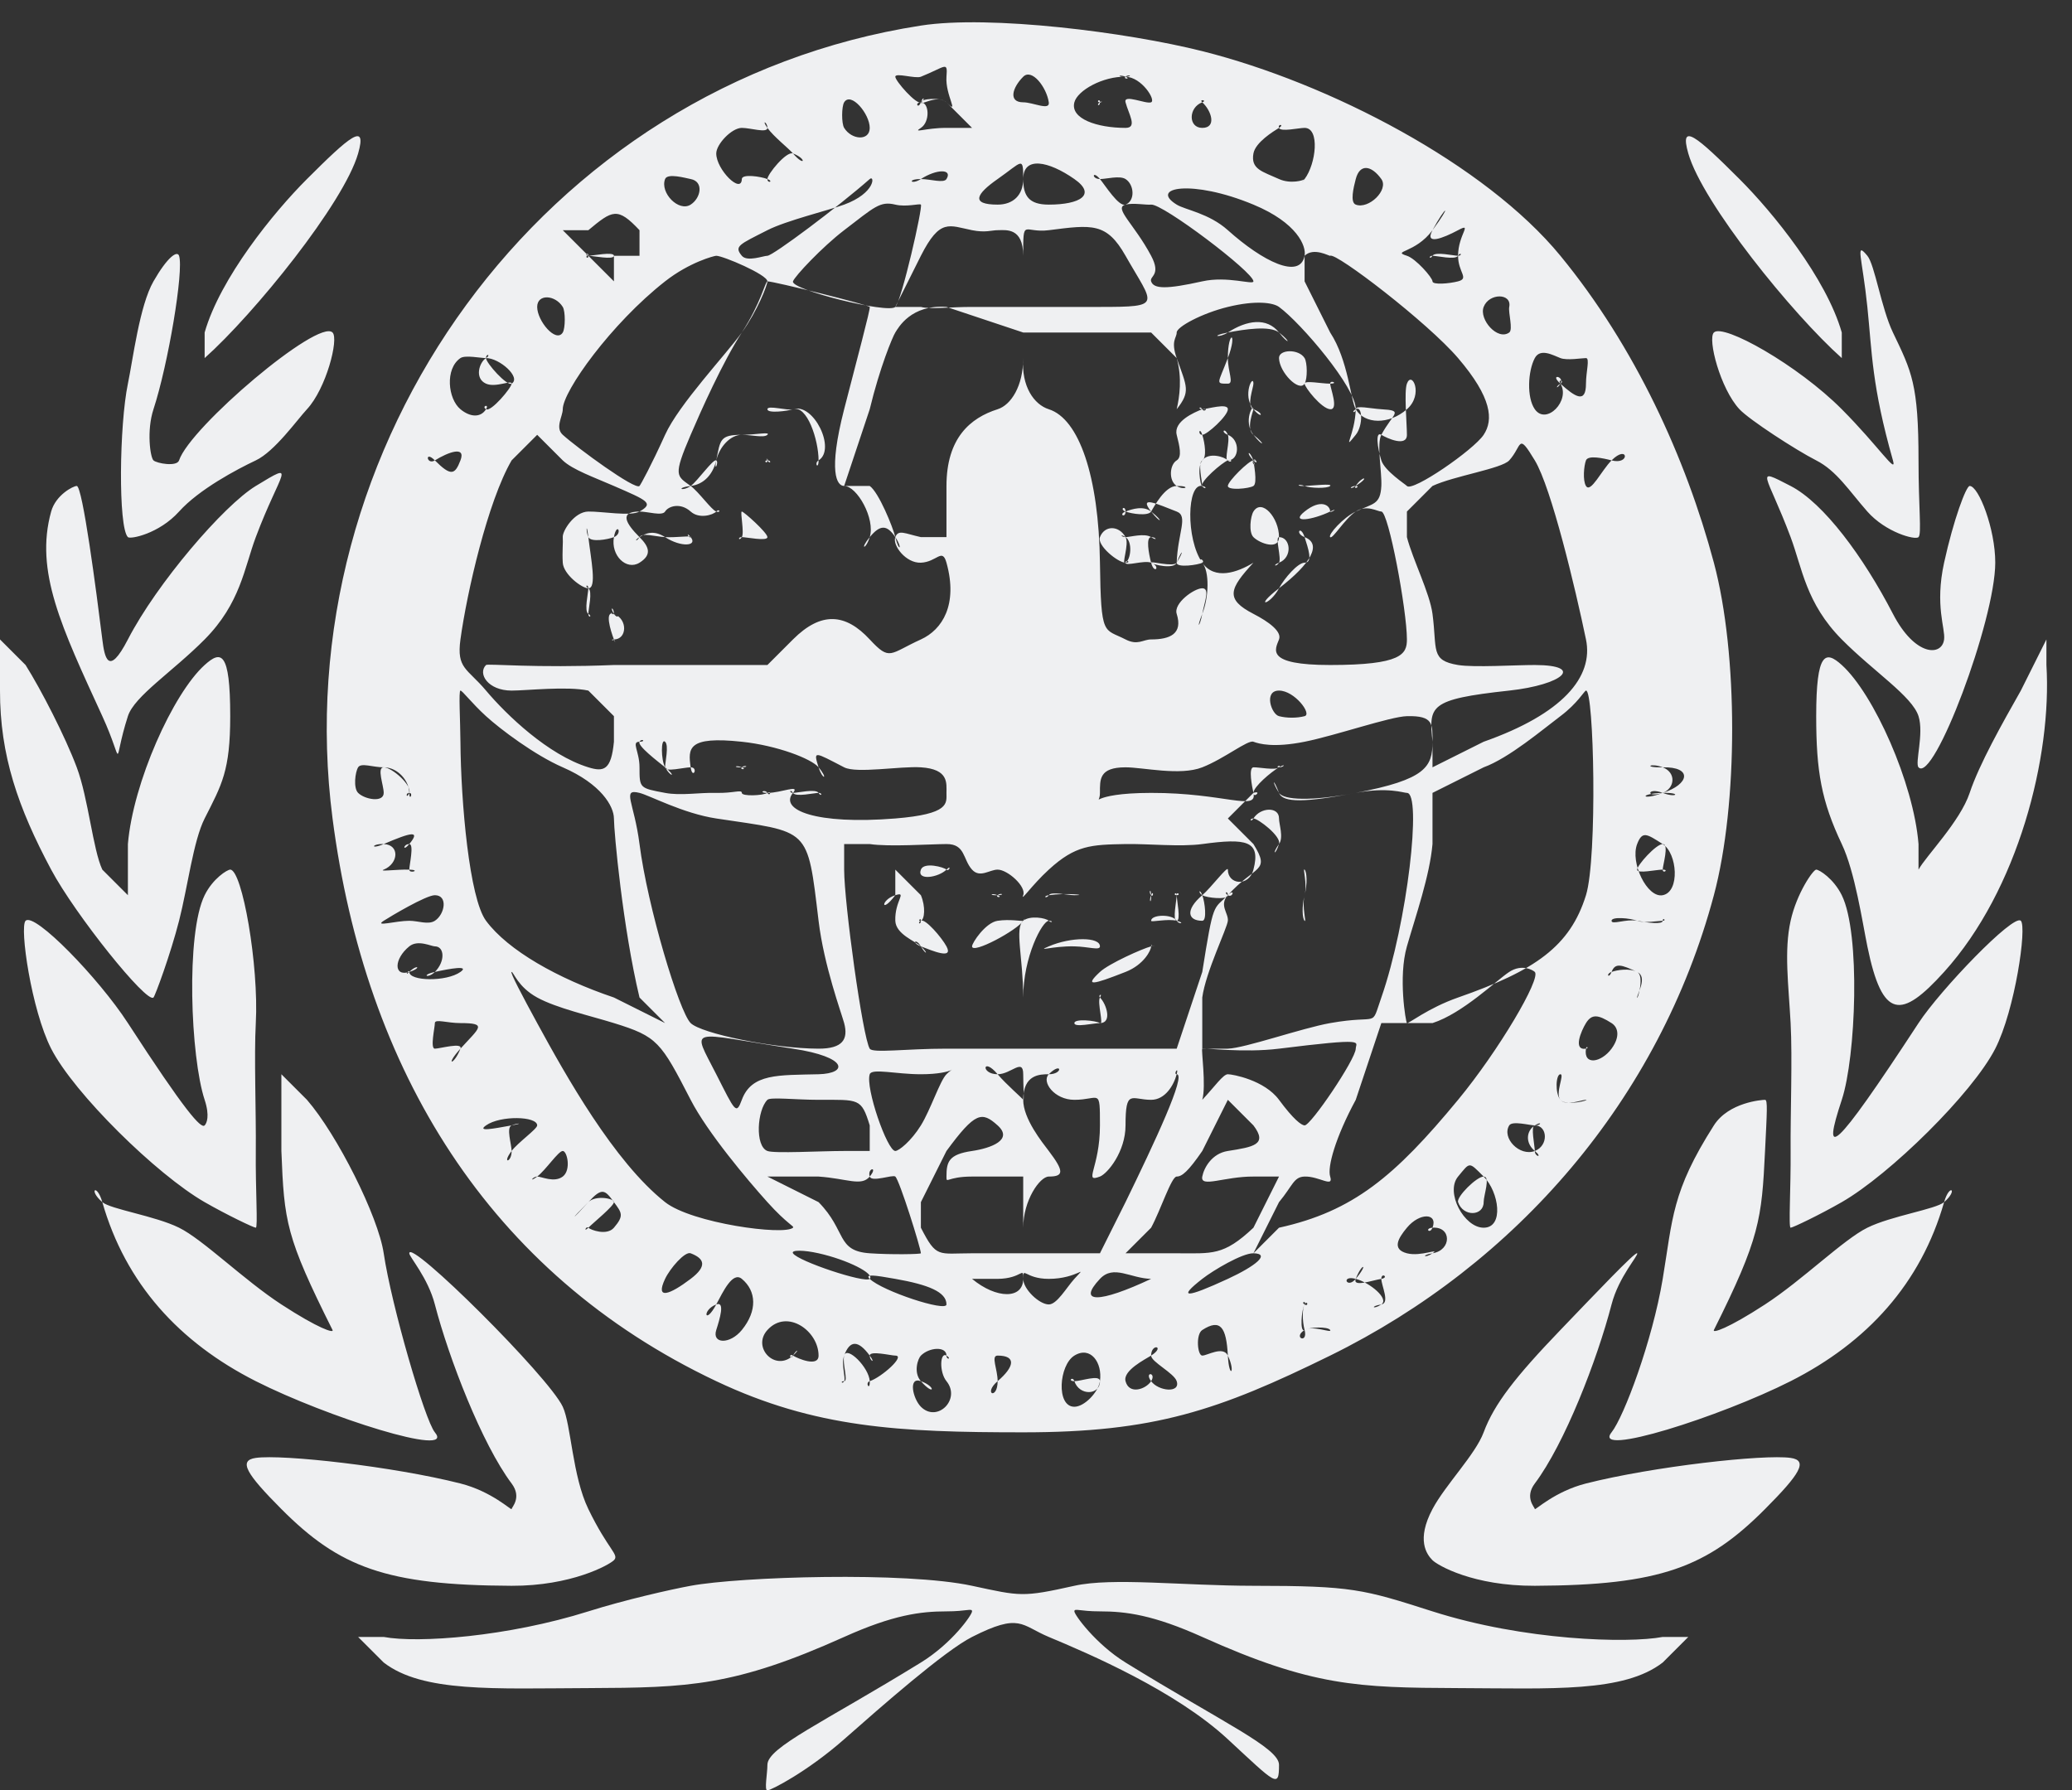 <svg width="81" height="70" viewBox="0 0 81 70" fill="none" xmlns="http://www.w3.org/2000/svg">
<rect x="0" y="0" width="81" height="70" fill="#333333" stroke="none"/>
<path fill-rule="evenodd" clip-rule="evenodd" d="M36 1C21.18 3.303 11.113 17.458 13 32C14.273 41.813 19.092 49.785 28 54C31.867 55.83 35.148 56 40 56C45.113 56 47.619 55.153 52 53C59.287 49.417 64.869 42.974 67 35C67.953 31.434 67.953 25.565 67 22C65.907 17.91 63.92 13.556 61 10C58.071 6.431 51.979 3.251 47 2C44.062 1.261 38.701 0.58 36 1ZM36 3C35.784 3.087 35 2.831 35 3C35 3.168 35.829 4.105 36 4C36.107 3.72 36.178 3.89 36 4C35.744 3.997 35.888 4.292 36 4C36.33 4.003 36.364 4.764 36 5C35.644 5.23 36.192 4.996 37 5H38L37 4C36.627 3.677 36 4.144 36 4C36 3.856 36.792 3.792 37 4C37.536 4.535 36.946 3.722 37 3C37.047 2.375 36.983 2.603 36 3ZM44 3C43.895 3.104 44.227 3.091 44 3C44.105 2.895 44.332 2.986 44 3C43.749 2.899 43.633 3.015 44 3ZM40 3C39.569 3.43 39.411 4 40 4C40.387 4 41.05 4.342 41 4C40.914 3.415 40.34 2.659 40 3ZM42 4C41.831 4.643 42.892 5 44 5C44.481 5 44.121 4.46 44 4C43.911 3.662 44.802 4.081 45 4C45.198 3.918 44.629 3.013 44 3C43.121 2.98 42.123 3.532 42 4ZM43 4C42.827 4.107 43 4.183 43 4C43 4.076 43.173 3.893 43 4C43.173 4 43 3.923 43 4C43 3.817 42.827 4 43 4ZM33 4C32.898 4.165 32.893 4.827 33 5C33.295 5.477 34 5.519 34 5C34 4.45 33.263 3.574 33 4ZM47 4C46.455 4.199 46.444 5 47 5C47.573 5 47.36 4.328 47 4C47.217 3.92 46.85 3.863 47 4ZM30 5C29.994 5.216 29.346 5 29 5C28.602 5 28 5.64 28 6C28 6.632 28.984 7.608 29 7C29.006 6.789 29.74 6.9 30 7C30 7.186 30.26 7.099 30 7C30 6.814 30.74 5.9 31 6C31.467 6.544 31.548 6.21 31 6C30.821 5.791 30.248 5.346 30 5C30.005 4.784 29.752 4.654 30 5ZM50 5C49.777 5.138 49.079 5.565 49 6C48.888 6.619 49.353 6.705 50 7C50.454 7.206 50.974 7.05 51 7C50.786 7.28 51.027 6.95 51 7C51.448 6.411 51.608 5 51 5C50.773 5 50.058 5.167 50 5C50.223 4.862 49.942 4.832 50 5ZM12 7C10.695 8.302 8.607 10.876 8 13V14C9.933 12.278 13.442 7.944 14 6C14.362 4.74 13.659 5.342 12 7ZM66 6C66.558 7.944 70.067 12.278 72 14V13C71.393 10.876 69.305 8.302 68 7C66.341 5.342 65.638 4.74 66 6ZM39 7C38.162 7.586 37.93 8 39 8C39.61 8 40 7.624 40 7C40 6.085 39.968 6.322 39 7ZM40 7C40 7.66 40.222 8 41 8C42.214 8 42.881 7.615 42 7C40.989 6.293 40 6.097 40 7ZM26 7C25.793 7.537 26.532 8.299 27 8C27.402 7.742 27.521 7.098 27 7C26.8 6.962 26.093 6.758 26 7ZM36 7C35.439 6.996 35.616 7.247 36 7C36.38 7.002 36.893 7.173 37 7C37.248 6.599 36.62 6.599 36 7ZM43 7C43.207 7.249 43.738 8.1 44 8C44.386 7.851 44.341 7.216 44 7C43.769 6.853 43.237 7.002 43 7C42.703 6.642 42.659 6.996 43 7ZM53 7C52.914 7.33 52.771 7.912 53 8C53.508 8.194 54.301 7.42 54 7C53.615 6.464 53.161 6.384 53 7ZM33 8C32.384 8.226 30.739 8.623 30 9C28.892 9.564 28.689 9.626 29 10C29.207 10.249 29.845 10 30 10C30.212 10 32.771 8.084 34 7C34.194 6.828 34.238 7.544 33 8ZM46 8C46.335 8.206 47.261 8.337 48 9C49.369 10.227 50.819 10.939 51 10C51.072 9.628 50.717 8.713 49 8C46.593 6.999 44.91 7.329 46 8ZM33 9C32.147 9.652 31.066 10.8 31 11C30.894 11.325 34.724 12.275 35 12C35.251 11.749 36.083 8.083 36 8C35.95 7.949 35.433 8.104 35 8C34.399 7.855 34.184 8.094 33 9ZM44 8C43.521 8.126 44.334 8.748 45 10C45.407 10.764 44.93 10.789 45 11C45.101 11.301 45.596 11.313 47 11C47.985 10.78 49 11.151 49 11C49 10.638 45.442 7.952 45 8C44.812 8.02 44.293 7.923 44 8ZM23 9H22L23 10L24 11V10H25V9C24.139 8.084 23.943 8.215 23 9ZM56 9C55.326 9.91 54.384 9.805 55 10C55.344 10.108 56 10.854 56 11C56 11.145 56.654 11.09 57 11C57.449 10.882 57 10.653 57 10C57 9.168 57.592 8.683 57 9C56.402 9.319 55.68 9.597 56 9C56.783 7.942 56.524 8.023 56 9ZM36 10L35 12H36C36.383 12.102 37.177 11.997 38 12H40V10C40 8.875 39.31 9 39 9C38.762 9 38.529 9.105 38 9C37.099 8.819 36.749 8.524 36 10ZM41 9C40.001 9.126 40 8.484 40 10V12H43C45.495 12 45.094 11.929 44 10C43.259 8.693 42.695 8.784 41 9ZM6 11C5.455 11.951 5.198 14.048 5 15C4.664 16.611 4.615 20.616 5 21C5.094 21.093 6.218 20.869 7 20C7.783 19.131 9.262 18.348 10 18C10.738 17.651 11.619 16.409 12 16C12.747 15.199 13.254 13.253 13 13C12.443 12.443 7.43 16.701 7 18C6.914 18.259 6.128 18.118 6 18C5.872 17.881 5.727 16.832 6 16C6.573 14.251 7.192 10.573 7 10C6.928 9.786 6.545 10.048 6 11ZM23 10C22.827 10 23 10.173 23 10C23.173 10 24 10.173 24 10C24 9.827 23.173 10 23 10C23 9.827 22.827 10 23 10ZM26 11C23.895 12.65 22 15.299 22 16C22 16.279 21.69 16.72 22 17C22.572 17.517 24.837 19.176 25 19C25.049 18.946 25.463 18.188 26 17C26.537 15.812 28.392 13.845 29 13C29.608 12.155 30 11.145 30 11C30 10.738 28.257 9.999 28 10C27.927 10 26.96 10.247 26 11ZM51 10V11L52 13C52.706 14.075 52.805 15.669 53 16C53.346 16.587 54.291 16.616 55 16C55.663 15.423 55.193 14.472 55 15C54.884 15.316 55 16.571 55 17C55 17.489 54.219 17.135 54 17C53.761 16.852 53.842 17.487 54 18C54.127 18.41 54.949 18.941 55 19C55.213 19.242 57.606 17.593 58 17C58.388 16.415 58.325 15.55 57 14C55.808 12.605 52.218 9.857 52 10C51.968 10.021 51.359 9.652 51 10ZM56 10C55.827 10 55.893 10.173 56 10C56.173 10 56.893 10.173 57 10C57.107 9.827 57.173 10 57 10C56.827 10 56.107 9.827 56 10ZM73 12C73.186 13.801 73.169 15.069 74 18C74.168 18.593 73.437 17.444 72 16C70.287 14.277 67.366 12.634 67 13C66.746 13.253 67.254 15.2 68 16C68.381 16.409 70.199 17.592 71 18C71.801 18.407 72.283 19.186 73 20C73.717 20.813 74.872 21.127 75 21C75.128 20.872 75 19.845 75 18C75 15.023 74.736 14.534 74 13C73.544 12.048 73.288 10.346 73 10C72.506 9.405 72.801 10.066 73 12ZM29 13C28.246 14.167 27.399 16.069 27 17C26.303 18.626 26.449 18.597 27 19C27.316 19.23 27.808 19.93 28 20C28.129 19.861 28.192 20.069 28 20C27.871 20.137 27.33 20.298 27 20C26.607 19.645 26.136 19.78 26 20C25.886 20.184 25.326 20 25 20C24.195 20 24.462 20.463 25 21C25.38 21.379 25.493 21.692 25 22C24.491 22.317 23.869 21.721 24 21C24.113 20.377 24.356 20.863 24 21C23.744 21.098 23.099 21.206 23 21C22.901 20.793 22.923 20.351 23 21C23.105 21.881 23.338 23 23 23C22.74 23 22.027 22.452 22 22C21.974 21.567 22.017 21.216 22 21C21.981 20.768 22.444 20.008 23 20C23.52 19.991 24.654 20.196 25 20C25.579 19.672 25.303 19.567 24 19C23.221 18.66 22.382 18.364 22 18L21 17L20 18C19.066 19.607 18.253 23.16 18 25C17.843 26.147 18.261 26.122 19 27C19.802 27.952 21.427 29.513 23 30C23.601 30.185 23.893 30.119 24 29V28L23 27C22.165 26.821 20.587 27 20 27C19.075 27 18.664 26.335 19 26C19.061 25.939 20.913 26.126 24 26H30L31 25C32.105 23.896 33.056 23.982 34 25C34.799 25.861 34.768 25.56 36 25C36.836 24.62 37.457 23.64 37 22C36.833 21.403 36.626 21.974 36 22C35.411 22.024 34.878 21.316 35 21C35.119 20.69 35.369 20.861 36 21H37V19C37.001 17.123 37.933 16.338 39 16C39.526 15.833 40 15.09 40 14V13L37 12C35.616 11.9 35.121 12.807 35 13C34.89 13.175 34.393 14.37 34 16L33 19H34C34.352 19.246 34.905 20.605 35 21C35.147 21.611 35.3 21.448 35 21C34.671 20.508 34.408 20.508 34 21C33.595 21.488 33.839 21.511 34 21C34.225 20.287 33.503 19 33 19C32.712 19 32.369 18.46 33 16C33.477 14.14 34.042 12.046 34 12C33.919 11.911 30.252 11 30 11C29.918 11 29.754 11.832 29 13ZM48 12C46.99 12.247 46 12.779 46 13C46 13.218 45.759 13.317 46 14C46.4 15.132 46.551 15.301 46 16V17V16C46.111 15.517 46.218 14.778 46 14L45 13H43H40V14C39.919 15.109 40.426 15.818 41 16C42.18 16.374 42.956 18.61 43 22C43.039 24.941 43.147 24.559 44 25C44.478 25.247 44.687 25 45 25C45.736 25 46.249 24.783 46 24C45.868 23.585 46.684 23 47 23C47.31 23 47.088 23.527 47 24C46.75 24.629 46.906 24.508 47 24C47.262 23.342 47.286 22.344 47 22C46.791 21.748 47.134 21.917 47 22C46.866 22.082 45.992 22.214 46 22C46.042 20.826 46.463 20.177 46 20C45.268 19.719 44.486 19.345 45 20C45.398 20.506 45.497 20.388 45 20C44.699 19.764 44.262 19.899 44 20C43.711 20.11 44 20.274 44 20C43.748 19.903 44 19.741 44 20C44.242 20.092 44.886 20.184 45 20C45.114 19.815 45.534 19.002 46 19C46.3 19.189 46.595 18.996 46 19C45.679 18.796 45.719 18.173 46 18C46.218 17.865 46.111 17.442 46 17C45.87 16.48 46.672 16.125 47 16C47.096 16.155 47.263 15.899 47 16C46.817 16 46.904 15.845 47 16C47.183 16 48 15.74 48 16C48 16.259 47.185 17 47 17C46.812 17 46.893 16.663 47 17C47.105 17.331 47.18 17.888 47 18C46.82 18.111 46.994 18.794 47 19C47.005 19.206 46.748 18.333 47 18C47.253 17.666 47.868 17.859 48 18C48.132 18.14 48.218 17.922 48 18C47.782 18.077 46.9 18.837 47 19C47.1 19.162 47.227 19.047 47 19C46.398 18.873 46.352 21.075 47 22C47.483 22.689 48.362 22.388 49 22C48.062 23.018 47.88 23.422 49 24C49.609 24.314 50.117 24.694 50 25C49.848 25.396 49.447 26 52 26C54.801 26 55 25.574 55 25C55 23.859 54.281 20 54 20C53.847 20 53.432 19.717 53 20C52.568 20.283 52.094 21.094 52 21C51.906 20.906 52.511 20.234 53 20C53.674 19.677 53.962 19.746 54 19C54.027 18.457 53.811 17.352 54 17C54.454 16.152 54.906 16.052 54 16C53.567 15.974 53 15.835 53 16C52.784 16.13 53 16.164 53 16C53.267 15.839 53.294 16.638 53 17C52.434 17.697 52.97 17.017 53 16C53.024 15.178 50.865 12.632 50 12C49.77 11.831 49.09 11.733 48 12ZM21 12C21 12.549 21.737 13.425 22 13C22.102 12.834 22.107 12.173 22 12C21.705 11.523 21 11.48 21 12ZM58 12C57.812 12.489 58.544 13.329 59 13C59.157 12.886 58.957 12.216 59 12C59.109 11.454 58.211 11.45 58 12ZM48 13C47.273 13.139 47.664 13.22 48 13C48.658 12.873 49.645 12.722 50 13C50.392 13.499 50.5 13.392 50 13C49.524 12.394 48.734 12.519 48 13ZM48 14C47.615 15.01 47.499 15 48 15C48.251 15 48 14.533 48 14C48.396 12.959 48 12.896 48 14ZM18 14C17.388 14.418 17.51 15.594 18 16C18.385 16.319 18.794 16.333 19 16C18.808 15.881 19.141 15.772 19 16C19.193 16.119 20 15.156 20 15C20 14.843 19.379 15.168 19 15C18.53 14.79 18.745 14.157 19 14C19 13.806 19.206 13.873 19 14C19 14.193 19.824 15.108 20 15C20.391 14.758 19.517 13.993 19 14C18.794 14.002 18.186 13.873 18 14ZM50 14C50.012 14.559 50.788 15.341 51 15C51.118 14.808 51.107 14.173 51 14C50.773 13.633 49.993 13.655 50 14ZM60 14C59.73 14.504 59.677 15.539 60 16C60.45 16.642 61.405 15.653 61 15C60.879 14.805 61.188 14.883 61 15C60.79 15.13 60.854 15.236 61 15C60.55 14.593 61.178 14.711 61 15C61.574 15.518 62 15.8 62 15C62 14.54 62.159 14 62 14C61.841 14 61.261 14.1 61 14C60.713 13.889 60.214 13.6 60 14ZM49 15C49 15.154 48.716 15.89 49 16C49.333 16.4 49.432 16.165 49 16C48.547 15.454 49 14.595 49 15ZM51 15C51 15.136 51.654 15.973 52 16C52.346 16.026 52 15.162 52 15C52 14.837 52.346 15 52 15C51.654 15 51 14.863 51 15ZM31 16C30.794 16.068 30 15.827 30 16C30 16.173 30.785 16.071 31 16C31.547 15.818 32 17.201 32 18C31.812 18.116 32 18.384 32 18C32.699 17.568 31.802 15.732 31 16ZM49 16C49 16.065 48.697 16.762 49 17C49.392 17.498 49.499 17.391 49 17C48.588 16.476 49 15.741 49 16ZM28 18C27.897 18.516 28.117 18.072 28 18C27.883 17.927 27.252 18.831 27 19C26.409 19.07 26.651 19.235 27 19C27.528 18.937 27.873 18.535 28 18C28.126 17.468 28.551 17 29 17C29.365 17 29.869 17.129 30 17C30.131 16.87 29.553 17 29 17C28.136 17 28.162 17.193 28 18ZM48 17C48.096 17.25 47.845 18 48 18C48.453 18 48.498 17.191 48 17C47.883 16.695 47.695 16.883 48 17ZM59 18C58.706 18.324 56.837 18.608 56 19L55 20V21C55.228 21.879 55.892 23.184 56 24C56.187 25.412 55.909 25.819 57 26C57.63 26.103 59.264 25.998 60 26C61.964 26.005 61.104 26.771 59 27C55.823 27.344 55.867 27.603 56 29V30L58 29C61.081 27.914 62.306 26.47 62 25C61.586 23.009 60.649 19.074 60 18C59.319 16.872 59.517 17.429 59 18ZM17 18C16.59 17.59 16.679 18.198 17 18C17.631 18.63 17.783 18.564 18 18C18.223 17.42 17.528 17.674 17 18ZM62 18C61.918 18.212 61.868 18.786 62 19C62.183 19.295 62.606 18.393 63 18C63.651 17.349 63.739 18.193 63 18C62.665 17.912 62.082 17.787 62 18ZM30 18C29.817 18 30 18.173 30 18C30.107 18.173 30.183 18 30 18C30.076 18 29.893 17.827 30 18C30 17.827 29.924 18 30 18ZM49 18C48.903 18.096 49.118 18.31 49 18C49.097 17.903 49.215 18.213 49 18C48.829 17.551 48.689 17.691 49 18ZM48 19C48 19.183 48.827 19.107 49 19C49.173 18.893 49 18.076 49 18C49 17.923 49.173 18 49 18C48.827 18 48 18.817 48 19ZM2 20C1.351 22.335 2.405 24.521 4 28C4.896 29.955 4.369 29.967 5 28C5.25 27.219 6.753 26.257 8 25C9.402 23.585 9.547 22.209 10 21C10.961 18.434 11.68 17.977 10 19C8.741 19.766 6.127 22.815 5 25C4.226 26.5 4.085 25.681 4 25C3.765 23.106 3.227 19 3 19C2.862 19 2.18 19.351 2 20ZM76 22C75.631 23.686 76.054 24.567 76 25C75.917 25.666 74.866 25.674 74 24C72.844 21.766 71.295 19.669 70 19C68.523 18.237 69.061 18.494 70 21C70.453 22.209 70.598 23.585 72 25C73.247 26.257 74.75 27.219 75 28C75.219 28.685 74.852 29.84 75 30C75.589 30.637 77.996 24.264 78 22C78.002 20.674 77.349 19 77 19C76.862 19 76.37 20.313 76 22ZM53 19C52.716 19.183 52.775 18.997 53 19C52.893 19.173 53.206 19.002 53 19C53.605 18.609 53.242 18.609 53 19ZM51 19C51.227 19.09 51.895 19.104 52 19C52.105 18.895 51.332 18.986 51 19C50.749 18.899 50.633 19.015 51 19ZM51 20C50.413 20.47 51.319 20.329 52 20C52 20.08 52.39 19.811 52 20C52 19.759 51.642 19.486 51 20ZM49 20C48.884 20.188 48.807 20.807 49 21C49.257 21.257 50 21.508 50 21C50 20.24 49.326 19.473 49 20ZM25 21C24.775 21.139 24.878 21.197 25 21C25.208 20.872 25.531 20.695 26 21C26.63 21.409 27.289 21.352 27 21C26.785 20.737 26.93 21.07 27 21C27.071 20.929 26.419 21.025 26 21C25.581 20.975 25.113 20.818 25 21ZM29 21C28.817 21 28.893 21.173 29 21C29.183 21 30 21.173 30 21C30 20.827 29.076 20 29 20C28.924 20 29.107 20.827 29 21ZM43 21C42.876 21.323 43.704 22 44 22C44 21.845 44.255 22 44 22C44 22.154 44.719 21.892 45 22C45.128 22.487 45.392 22.15 45 22C44.905 21.635 44.791 21.002 45 21C45.203 20.997 45.264 21.17 45 21C44.74 20.832 44.173 21 44 21C43.765 20.851 43.827 21 44 21C44.278 21.176 44.215 21.867 44 22C43.819 22.111 44.158 21.281 44 21C43.737 20.53 43.178 20.536 43 21ZM51 21C51.14 21.44 51.339 22 51 22C50.734 22 50.208 22.61 50 23C48.984 23.78 49.637 23.679 50 23C51.256 22.034 51.687 21.263 51 21C50.845 20.513 50.607 20.849 51 21ZM46 22C45.886 22.184 44.917 21.917 45 22C45.083 22.082 45.897 22.267 46 22C46.311 21.498 46.213 21.445 46 22ZM50 22C49.72 22.107 49.89 22.178 50 22C50.545 21.79 50.453 21 50 21C49.837 21 50.106 21.828 50 22ZM23 23C23 23.173 22.827 23.893 23 24C23 24.173 23.173 24.107 23 24C23 23.827 23.173 23.107 23 23C23 22.827 22.827 22.893 23 23ZM24 24C23.731 23.896 24 24.067 24 24C24.11 24.178 24.28 24.107 24 24C24 23.745 23.815 23.701 24 24ZM24 25C24 24.927 24.106 25.275 24 25C23.827 25 24 25.072 24 25C24.513 25 24.551 24.211 24 24C23.628 23.857 23.859 24.633 24 25ZM1.75256e-05 27C-0.004 29.537 0.709 31.582 2 34C2.943 35.766 5.744 39.255 6 39C6.066 38.934 6.665 37.31 7 36C7.336 34.69 7.556 32.876 8 32C8.671 30.676 9 30.141 9 28C9 25.434 8.636 25.426 8 26C6.757 27.123 5.199 30.61 5 33V35L4 34C3.633 33.221 3.453 31.21 3 30C2.547 28.789 1.599 26.951 1 26L1.75256e-05 25V27ZM79 27C78.275 28.279 77.371 29.884 77 31C76.629 32.116 75.287 33.472 75 34V35V33C74.808 30.609 73.25 27.129 72 26C71.365 25.426 71 25.473 71 28C71 30.16 71.203 31.317 72 33C72.515 34.087 72.803 36.038 73 37C73.589 39.88 74.329 39.848 76 38C78.896 34.797 80.22 29.576 80 26V25L79 27ZM18 29C18.017 31.374 18.35 35.123 19 36C19.86 37.16 21.811 38.261 24 39L26 40L25 39C24.346 36.269 24.003 32.53 24 32C23.997 31.519 23.495 30.65 22 30C20.908 29.525 19.564 28.515 19 28C18.435 27.485 18.076 27 18 27C17.924 27 17.994 28.178 18 29ZM50 28C50.303 28.079 50.697 28.079 51 28C51.303 27.921 50.606 27 50 27C49.394 27 49.697 27.921 50 28ZM61 28C60.325 28.507 58.989 29.64 58 30L56 31V33C55.892 34.239 55.346 35.8 55 37C54.654 38.199 54.955 39.954 55 40C55.045 40.045 55.827 39.409 57 39C60.016 37.947 61.378 37.001 62 35C62.451 33.546 62.314 26.944 62 27C61.933 27.012 61.676 27.493 61 28ZM51 29C49.788 29.242 49.221 29.082 49 29C48.78 28.918 47.869 29.658 47 30C46.131 30.341 44.687 30 44 30C42.962 30 43 30.476 43 31C43 31.581 42.453 31.004 45 31C47.855 30.995 49.163 31.732 49 31C48.947 30.764 48.798 30.008 49 30C49.202 29.992 49.87 30.129 50 30C49.812 29.995 50.13 29.87 50 30C50.187 30.005 50.303 29.823 50 30C49.697 30.176 49 30.761 49 31C49 31.239 49.352 30.888 49 31L48 32L49 33C49.688 34.111 49.073 33.809 48 35C47.647 35.391 48.029 35.699 48 36C47.971 36.3 47.132 38.005 47 39V41H48C48.67 40.981 50.89 40.197 52 40C53.967 39.65 53.573 40.226 54 39C55.02 36.074 55.596 30.999 55 31C54.87 31 54.246 30.762 53 31C51.033 31.374 50.153 31.397 50 31C49.721 30.561 49.75 30.35 50 31C50.18 31.282 51.257 31.331 53 31C55.753 30.476 56 29.977 56 29C56 28.317 56.05 27.973 55 28C54.351 28.016 52.213 28.757 51 29ZM25 30C25 30.818 25 30.812 26 31C26.624 31.117 27.325 30.982 28 31C28.675 31.017 29 30.857 29 31C29 31.142 29.824 31.108 30 31C30.1 31.161 30.176 30.891 30 31C29.622 31 29.901 30.839 30 31C30.55 31 31.29 30.651 31 31C30.448 31.664 31.892 32.251 35 32C37.135 31.826 37 31.409 37 31C37 30.62 37.097 30.07 36 30C35.195 29.948 33.486 30.251 33 30C31.832 29.397 31.789 29.33 32 30C32.16 30.506 32.397 30.477 32 30C31.723 29.665 30.38 29.147 29 29C26.873 28.772 26.895 29.258 27 30C27.071 30.501 27.317 30 27 30C26.74 30 26 30.201 26 30C26 29.798 26.157 29.144 26 29C25.829 28.844 25.84 29.718 26 30C26.231 30.405 26.455 30.368 26 30C25.709 29.764 24.905 29.153 25 29C25.095 28.846 25.27 29 25 29C24.666 29 25 29.367 25 30ZM14 30C13.884 30.188 13.807 30.807 14 31C14.257 31.257 15 31.392 15 31C15 30.706 14.722 30 15 30C15.321 30 16.115 30.701 16 31C15.832 31 15.9 31.259 16 31C16 31.346 16.168 31 16 31C16 30.542 15.559 30 15 30C14.577 30 14.117 29.811 14 30ZM65 30C65.543 30.212 65.472 30.818 65 31C64.046 31.024 64.167 31.319 65 31C65.546 31.212 65.751 30.98 65 31C64.314 31.217 64.39 30.762 65 31C66.051 30.666 66.174 29.974 65 30C64.527 29.815 64.202 30.017 65 30ZM29 30C28.895 30.104 29.227 30.09 29 30C29.105 29.895 29.332 29.986 29 30C28.749 29.899 28.633 30.015 29 30ZM31 31C31.107 31.173 31.827 31 32 31C32.107 31.173 32.173 31 32 31C31.893 30.827 31.173 31 31 31C30.893 30.827 30.827 31 31 31ZM25 33C25.312 35.446 26.549 39.555 27 40C27.412 40.406 30.231 40.996 32 41C32.946 41.002 33.169 40.631 33 40C32.895 39.61 32.212 37.763 32 36C31.554 32.292 31.675 32.555 28 32C26.701 31.803 25.399 31.099 25 31C24.293 30.823 24.789 31.351 25 33ZM49 32C48.822 32 48.893 32.173 49 32C49.178 32 50.098 32.697 50 33C49.713 33.398 49.85 33.464 50 33C50.187 32.74 49.997 32.216 50 32C50.006 31.529 49.274 31.556 49 32ZM15 33C14.461 33.231 14.529 32.981 15 33C15.636 33.025 15.581 33.765 15 34C14.784 34.087 15.524 33.986 16 34C16 34.173 16.477 34.013 16 34C16 33.827 16.194 33 16 33C15.729 33.325 15.756 33 16 33C16.456 32.45 16.075 32.538 15 33ZM47 33C46.134 33.117 44.866 32.984 44 33C42.654 33.025 42.046 33.04 41 34C40.327 34.617 39.895 35.271 40 35C40.13 34.662 39.39 34 39 34C38.686 34 38.309 34.34 38 34C37.636 33.598 37.741 32.995 37 33C36.372 33.003 34.736 33.114 34 33H33V34C33.001 35.298 33.723 40.552 34 41C34.115 41.185 35.396 41 37 41H40V39C40 37.446 39.655 36.285 40 36C40.264 35.781 40.889 35.889 41 36C41.111 36.111 41.202 36 41 36C40.752 36 40 37.403 40 39V41H43H46L47 38C47.444 35.202 47.427 35.572 48 35C48.197 35.121 48.294 34.706 48 35C47.825 34.892 48 34.806 48 35C48 35.193 47.171 35.105 47 35C46.822 34.889 46.893 34.72 47 35C47.103 35.268 47.192 36 47 36C46.439 36 46.317 35.584 47 35C47.346 34.703 48 33.828 48 34C48 34.591 48.821 34.681 49 34C49.297 32.866 48.723 32.765 47 33ZM64 33C63.722 33.723 64.388 35.117 65 35C65.683 34.868 65.572 33.362 65 33C64.385 32.611 64.205 32.466 64 33ZM64 34C64 34.173 64.74 34 65 34C65 34.173 65.26 34 65 34C65 33.827 65.26 33 65 33C64.74 33 64 33.827 64 34ZM8 35C7.259 36.5 7.449 41.331 8 43C8.21 43.636 8.078 43.922 8 44C7.859 44.141 7.242 43.455 5 40C3.86 38.242 1.347 35.654 1 36C0.757 36.243 1.229 39.491 2 41C2.894 42.749 6.122 45.921 8 47C8.866 47.497 9.913 47.998 10 48C10.087 48.001 9.985 46.513 10 45C10.015 43.486 9.929 41.297 10 40C10.124 37.746 9.467 34 9 34C8.883 34 8.32 34.351 8 35ZM35 35C34.421 35.182 34.422 35.765 35 35C35.486 34.846 34.972 35.213 35 36C35.019 36.526 35.777 36.794 36 37C36.201 37.352 36.319 37.295 36 37C35.604 36.848 35.809 36.666 36 37C36.449 37.171 37.285 37.532 37 37C36.814 36.653 36.164 35.898 36 36C35.835 36.101 36 36.169 36 36C35.854 36.057 36 35.831 36 36C36.146 35.942 36.19 35.454 36 35L35 34V35ZM36 34C35.829 34.448 36.689 34.308 37 34C37.097 34.096 37.215 33.786 37 34C36.903 33.903 36.118 33.69 36 34ZM70 36C69.739 37.174 69.919 38.496 70 40C70.074 41.383 69.988 43.573 70 45C70.012 46.427 69.913 48.001 70 48C70.087 47.998 71.134 47.497 72 47C73.878 45.921 77.106 42.749 78 41C78.771 39.491 79.243 36.243 79 36C78.715 35.715 75.844 38.709 75 40C71.598 45.2 71.231 45.328 72 43C72.552 41.331 72.741 36.5 72 35C71.68 34.351 71.118 34 71 34C70.882 34 70.24 34.919 70 36ZM51 35C50.884 35.461 50.913 35.913 51 36C51.087 36.086 50.884 35.461 51 35C51.116 34.539 51.087 34.086 51 34C50.913 33.913 51.116 34.539 51 35ZM41 35C40.745 35.037 40.902 35.157 41 35C41.675 34.901 42.597 35 42 35C41.721 35 41.098 34.842 41 35ZM45 35C44.9 35.25 45.015 35.366 45 35C45.091 34.773 45.105 35.104 45 35C44.986 34.668 44.895 34.895 45 35ZM39 35C38.895 35.104 39.227 35.09 39 35C39.105 34.895 39.332 34.986 39 35C38.749 34.899 38.633 35.015 39 35ZM46 35C46 35.173 45.827 36 46 36C46.173 36 46 35.173 46 35C46.173 35 46 34.827 46 35C46 34.827 45.827 35 46 35ZM15 36C14.609 36.252 15.479 36 16 36C16.346 36 16.74 36.167 17 36C17.391 35.747 17.522 35 17 35C16.654 35 15.26 35.832 15 36ZM63 36C63 36.171 63.567 35.917 64 36C64.433 36.082 65 36.149 65 36C65 35.851 65.159 36 65 36C64.841 36 64.274 36.105 64 36C63.726 35.895 63 35.828 63 36ZM39 36C38.524 36.072 38 36.862 38 37C38 37.322 39.774 36.364 40 36C40.054 35.974 40.094 35.847 40 36C39.947 36.025 39.476 35.928 39 36ZM45 36C45 36.066 45.654 35.909 46 36C46.097 36.156 46.347 36.09 46 36C45.831 35.726 45 35.751 45 36ZM45 37C44.671 37.084 43.351 37.673 43 38C42.374 38.582 42.708 38.507 44 38C44.724 37.716 45 37.147 45 37C45.043 36.98 45 36.853 45 37C45.33 36.915 44.957 37.02 45 37ZM16 37C15.397 37.49 15.379 38.198 16 38C16.316 37.682 16.505 37.838 16 38C15.784 38.217 16 37.861 16 38C16 38.362 17.445 38.395 18 38C18.375 37.733 17.598 37.867 17 38C16.434 38.125 16.73 38.27 17 38C17.415 37.586 17.377 37 17 37C16.86 37 16.336 36.726 16 37ZM41 37C40.472 37.226 41.142 36.981 42 37C42.563 37.012 43 37.173 43 37C43 36.626 41.87 36.626 41 37ZM63 38C62.759 38.086 62.892 38.281 63 38C63.217 37.922 63.697 37.844 64 38C64.303 38.155 64.001 39.136 64 39C63.999 38.864 64.421 38.195 64 38C63.385 37.715 63.142 37.63 63 38ZM21 40C22.111 42.038 24.001 45.418 26 47C27.043 47.824 30.652 48.315 31 48C31.065 47.94 30.785 47.871 30 47C29.215 46.128 27.658 44.277 27 43C25.831 40.733 25.706 40.526 24 40C23.039 39.703 21.758 39.415 21 39C20.242 38.584 20.076 38 20 38C19.924 38 20.426 38.945 21 40ZM59 38C58.502 38.325 57.18 39.621 56 40H54L53 43C52.205 44.471 51.883 45.633 52 46C52.145 46.456 51.566 45.982 51 46C50.57 46.013 50.538 46.353 50 47L49 49L50 48C52.9 47.361 54.528 45.993 57 43C58.589 41.076 60.252 38.251 60 38C59.932 37.932 59.498 37.673 59 38ZM43 39C42.884 39.187 43.161 40.099 43 40C42.839 39.9 42 39.817 42 40C42 40.183 42.75 40 43 40C43.485 40 43.261 39.26 43 39C43.116 38.812 42.913 38.913 43 39ZM17 40C17 40.173 16.808 41 17 41C17.192 41 18.1 40.74 18 41C17.369 41.695 17.751 41.649 18 41C18.735 40.189 19.079 40 18 40C17.48 40 17 39.827 17 40ZM62 40C61.816 40.298 61.477 41.082 62 41C62.02 40.87 62.13 40.979 62 41C61.893 41.675 62.602 41.543 63 41C63.331 40.548 63.272 40.173 63 40C62.483 39.671 62.229 39.63 62 40ZM28 42C28.743 43.463 28.779 43.595 29 43C29.383 41.965 30.432 42.039 32 42C33.154 41.97 33.167 41.33 31 41C26.855 40.368 27.032 40.093 28 42ZM50 41C48.614 41.172 47.049 40.962 47 41C46.952 41.037 47.158 42.45 47 43L46 44L47 43C47.493 42.473 47.815 42 48 42C48.185 42 49.431 42.228 50 43C50.569 43.771 50.873 43.993 51 44C51.238 44.012 52.995 41.416 53 41C53.003 40.734 53.496 40.566 50 41ZM34 42C33.824 42.528 34.685 45 35 45C35.138 45 35.623 44.61 36 44C36.378 43.39 36.745 42.255 37 42C37.409 41.592 37.384 42 36 42C35.027 42 34.081 41.757 34 42ZM39 42C39.328 42.389 39.955 42.928 40 43C40.045 43.072 40 42.461 40 42C40 41.35 39.525 42 39 42C38.411 41.3 38.33 42 39 42ZM40 43C40 43.745 40.746 44.664 41 45C41.601 45.792 41.595 46 41 46C40.649 46 40 46.936 40 48V49H42H43L44 47C45.13 44.679 46.391 42 46 42C45.856 42 46.091 41.654 46 42C45.889 42.425 45.552 43 45 43C44.232 43 44 42.553 44 44C44 45.03 43.295 45.886 43 46C42.333 46.255 43 45.664 43 44C43 42.499 42.995 43 42 43C41.216 43 40.706 42.293 41 42C41.514 41.486 41.569 42 41 42C40.653 42 40 42.005 40 43ZM61 43C61.216 43.259 61.827 43 62 43C62.176 43 61.219 43.263 61 43C60.784 42.74 61.173 42 61 42C60.824 42 60.781 42.736 61 43ZM11 45C11.109 47.78 11.175 48.35 13 52C13.068 52.136 12.464 51.953 11 51C9.536 50.047 7.935 48.461 7 48C6.066 47.538 4.326 47.279 4 47C3.438 46.518 3.787 46.254 4 47C4.909 50.183 7.008 52.485 10 54C12.757 55.395 17.841 57.011 17 56C16.609 55.529 15.305 51.053 15 49C14.785 47.553 13.182 44.361 12 43L11 42V45ZM67 44C65.346 46.593 65.392 47.647 65 50C64.596 52.422 63.486 55.388 63 56C62.211 56.994 67.258 55.387 70 54C72.992 52.485 75.091 50.183 76 47C76.213 46.254 76.562 46.518 76 47C75.674 47.279 73.934 47.538 73 48C72.065 48.461 70.464 50.047 69 51C67.536 51.953 66.932 52.136 67 52C68.798 48.403 68.87 47.672 69 45C69.074 43.486 69.11 43 69 43C68.89 43 67.579 43.092 67 44ZM30 43C29.599 43.4 29.505 44.81 30 45C30.274 45.105 32.078 45 33 45H34V44C33.67 42.927 33.585 43 32 43C31.105 43 30.115 42.884 30 43ZM19 44C18.637 44.257 19.275 44.13 20 44C20.217 43.906 20.52 43.906 20 44C19.784 44.094 19.994 44.712 20 45C19.602 45.526 20.009 45.452 20 45C20.254 44.664 21 44.14 21 44C21 43.636 19.558 43.604 19 44ZM37 45L36 47V48C36.615 49.203 36.668 49 38 49H40V48V46H38C37.006 46 37 46.303 37 46C37 45.424 37.084 45.133 38 45C38.741 44.891 39.626 44.562 39 44C38.386 43.448 38.128 43.465 37 45ZM47 45C46.448 45.802 46.208 45.998 46 46C45.792 46.001 45.375 47.309 45 48L44 49H46C47.387 49 47.822 49.111 49 48L50 46H49C47.875 45.993 46.913 46.454 47 46C47.066 45.657 47.374 45.097 48 45C49.005 44.842 49.57 44.75 49 44L48 43L47 45ZM59 44C58.697 44.489 59.405 45.228 60 45C60.547 44.79 60.501 44 60 44C59.827 44 60 44.806 60 45C60 45.239 60.33 45.273 60 45C59.611 44.677 59.673 44.206 60 44C60.264 44.003 60.287 43.818 60 44C59.794 43.997 59.117 43.81 59 44ZM21 46C20.664 46.253 20.827 46 21 46C21.173 46 21.664 46.253 22 46C22.336 45.745 22.173 45 22 45C21.827 45 21.336 45.745 21 46ZM34 46C33.67 46.397 33.121 46.078 32 46H30L32 47C33.105 48.124 32.68 48.908 34 49C34.845 49.058 36 49.037 36 49C35.999 48.806 35.162 46.135 35 46C34.896 45.913 34.076 46.235 34 46C34.348 45.581 33.892 45.664 34 46ZM57 46C56.489 46.615 57.236 48 58 48C58.806 48 58.601 46.6 58 46C57.41 45.41 57.478 45.424 57 46ZM23 47C22.268 47.731 22.294 47.779 23 47C23.28 46.72 24 46.849 24 47C24 47.15 23.205 47.795 23 48C22.795 48.204 22.916 47.916 23 48C23.084 48.084 23.72 48.326 24 48C24.408 47.524 24.304 47.414 24 47C23.653 46.525 23.541 46.403 23 47ZM57 47C57.195 47.583 58 47.555 58 47C58 46.726 58.274 46 58 46C57.726 46 56.931 46.794 57 47ZM55 48C54.657 48.412 54.401 48.843 55 49C55.543 49.142 56.322 48.779 56 49C55.537 49.073 55.691 49.211 56 49C56.758 48.88 56.751 47.943 56 48C55.674 48.024 55.897 48.267 56 48C56.221 47.424 55.502 47.396 55 48ZM26 50C25.604 50.838 26.18 50.621 27 50C27.656 49.502 27.541 49.207 27 49C26.778 48.914 26.195 49.587 26 50ZM31 49C31.192 49.31 33.819 50.181 34 50C34.201 49.799 33.15 49.258 32 49C31.434 48.872 30.914 48.861 31 49ZM16 49C16 49.143 16.727 49.949 17 51C17.548 53.111 18.846 56.464 20 58C20.413 58.55 20 58.932 20 59C20 59.067 19.224 58.31 18 58C15.375 57.334 11.047 56.852 10 57C9.303 57.098 9.634 57.628 11 59C13.266 61.276 15.093 61.98 20 62C22.33 62.009 23.812 61.187 24 61C24.22 60.78 23.777 60.603 23 59C22.373 57.707 22.328 55.703 22 55C21.448 53.818 16 48.41 16 49ZM47 50C46.022 50.763 46.348 50.763 48 50C49.089 49.496 49.681 49.014 49 49C48.567 48.991 47.433 49.661 47 50ZM53 50C52.401 49.843 52.657 50.412 53 50C53.543 50.142 54.322 50.779 54 51C53.537 51.073 53.691 51.211 54 51C54.346 50.945 54 50.257 54 50C54 49.731 54.314 49.947 54 50C53.62 50.063 52.871 50.337 53 50C53.518 49.376 53.239 49.378 53 50ZM61 52C59.246 53.826 58.409 54.895 58 56C57.68 56.864 56.5 58.058 56 59C55.362 60.201 55.767 60.767 56 61C56.201 61.2 57.59 62.009 60 62C64.907 61.98 66.734 61.276 69 59C70.366 57.628 70.697 57.098 70 57C68.953 56.852 64.625 57.334 62 58C60.776 58.31 60 59.067 60 59C60 58.932 59.587 58.55 60 58C61.165 56.449 62.436 53.173 63 51C63.282 49.912 64.07 49.069 64 49C63.93 48.929 62.373 50.57 61 52ZM34 50C34.496 50.48 37 51.304 37 51C37 50.508 36.283 50.227 35 50C34.183 49.855 33.796 49.802 34 50ZM43 50C42.094 50.963 42.964 50.957 45 50H46H45C44.184 49.981 43.536 49.43 43 50ZM38 50C38.954 50.793 40 50.799 40 50C40 49.481 39.974 49.991 39 50H37H38ZM40 50C40 50.401 40.629 51 41 51C41.32 51 41.687 50.346 42 50C42.56 49.382 42.131 50 41 50C40.059 50 40 49.485 40 50ZM28 51C27.436 51.216 27.547 51.844 28 51C28.352 50.865 28.138 51.566 28 52C27.825 52.547 28.534 52.571 29 52C29.613 51.248 29.572 50.473 29 50C28.64 49.701 28.269 50.498 28 51ZM51 51C50.91 51.145 50.904 51.633 51 52C50.517 52.301 51.146 52.558 51 52C51.318 51.801 52.088 52.141 52 52C51.913 51.858 51.188 51.883 51 52C50.804 52.121 50.879 51.196 51 51C51.164 51.101 51.116 50.812 51 51C51.09 50.854 50.836 50.898 51 51ZM30 52C29.382 52.681 30.306 53.642 31 53C31.141 52.749 31.286 52.734 31 53C30.824 52.891 30.885 53.204 31 53C31.185 53.114 32 53.465 32 53C32 52.032 30.766 51.154 30 52ZM47 52C46.74 52.167 46.81 52.997 47 53C47.19 53.002 47.814 52.61 48 53C48.05 53.944 48.313 53.654 48 53C47.942 51.892 47.712 51.54 47 52ZM33 53C32.874 53.346 33.07 53.87 33 54C32.829 54 32.93 54.129 33 54C33.171 54 32.921 53.303 33 53C33.105 52.6 33.974 53.467 34 54C33.8 54.066 34.02 54.404 34 54C34.47 53.843 35.411 53 35 53C34.832 53 34 52.794 34 53C34 53.206 34.248 53.336 34 53C33.556 52.397 33.226 52.378 33 53ZM45 53C44.779 53.14 43.891 53.582 44 54C44.142 54.543 44.796 54.315 45 54C44.718 53.613 45.222 53.656 45 54C45.288 54.394 46.157 54.481 46 54C45.897 53.683 45 53.245 45 53C45.575 52.635 45 52.504 45 53ZM36 53C35.884 53.115 35.696 53.654 36 54C36.53 54.605 36.606 54.22 36 54C35.495 53.816 35.684 54.682 36 55C36.635 55.638 37.578 54.711 37 54C36.712 53.646 36.745 52.846 37 53C37 53.183 37.217 53.13 37 53C37 52.631 36.331 52.669 36 53ZM42 53C41.398 53.371 41.279 55 42 55C42.398 55 42.939 54.424 43 54C43.104 53.272 42.63 52.611 42 53ZM39 54C38.415 54.5 39 54.746 39 54C39.656 53.438 39.742 53 39 53C38.726 53 39 53.528 39 54ZM42 54C42.195 54.583 43 54.555 43 54C43 53.726 42.274 54 42 54C41.931 53.794 41.726 54 42 54ZM27 62C26.217 62.144 24.433 62.548 23 63C19.854 63.992 16.337 64.252 15 64H14L15 65C16.521 66.176 19.303 66.014 23 66C26.917 65.984 28.704 65.931 33 64C34.916 63.138 35.984 63 37 63C37.8 63 38 62.866 38 63C38 63.133 37.225 64.245 36 65C32.201 67.341 30 68.315 30 69C30 69.346 29.87 70.002 30 70C30.13 69.997 31.545 69.281 33 68C34.455 66.718 36.925 64.545 38 64C39.883 63.045 39.909 63.544 41 64C42.565 64.653 45.953 66.103 48 68C49.889 69.749 50 69.929 50 69C50 68.333 47.807 67.353 44 65C42.831 64.276 42 63.133 42 63C42 62.866 42.2 63 43 63C44.016 63 45.084 63.138 47 64C51.296 65.931 53.083 65.984 57 66C60.697 66.014 63.478 66.176 65 65L66 64H65C63.634 64.258 59.582 64.144 56 63C53.28 62.131 52.865 62.002 49 62C46.221 61.997 43.493 61.667 42 62C39.959 62.455 39.899 62.408 38 62C35.391 61.438 28.929 61.643 27 62Z" fill="#EFF0F2"/>
</svg>

